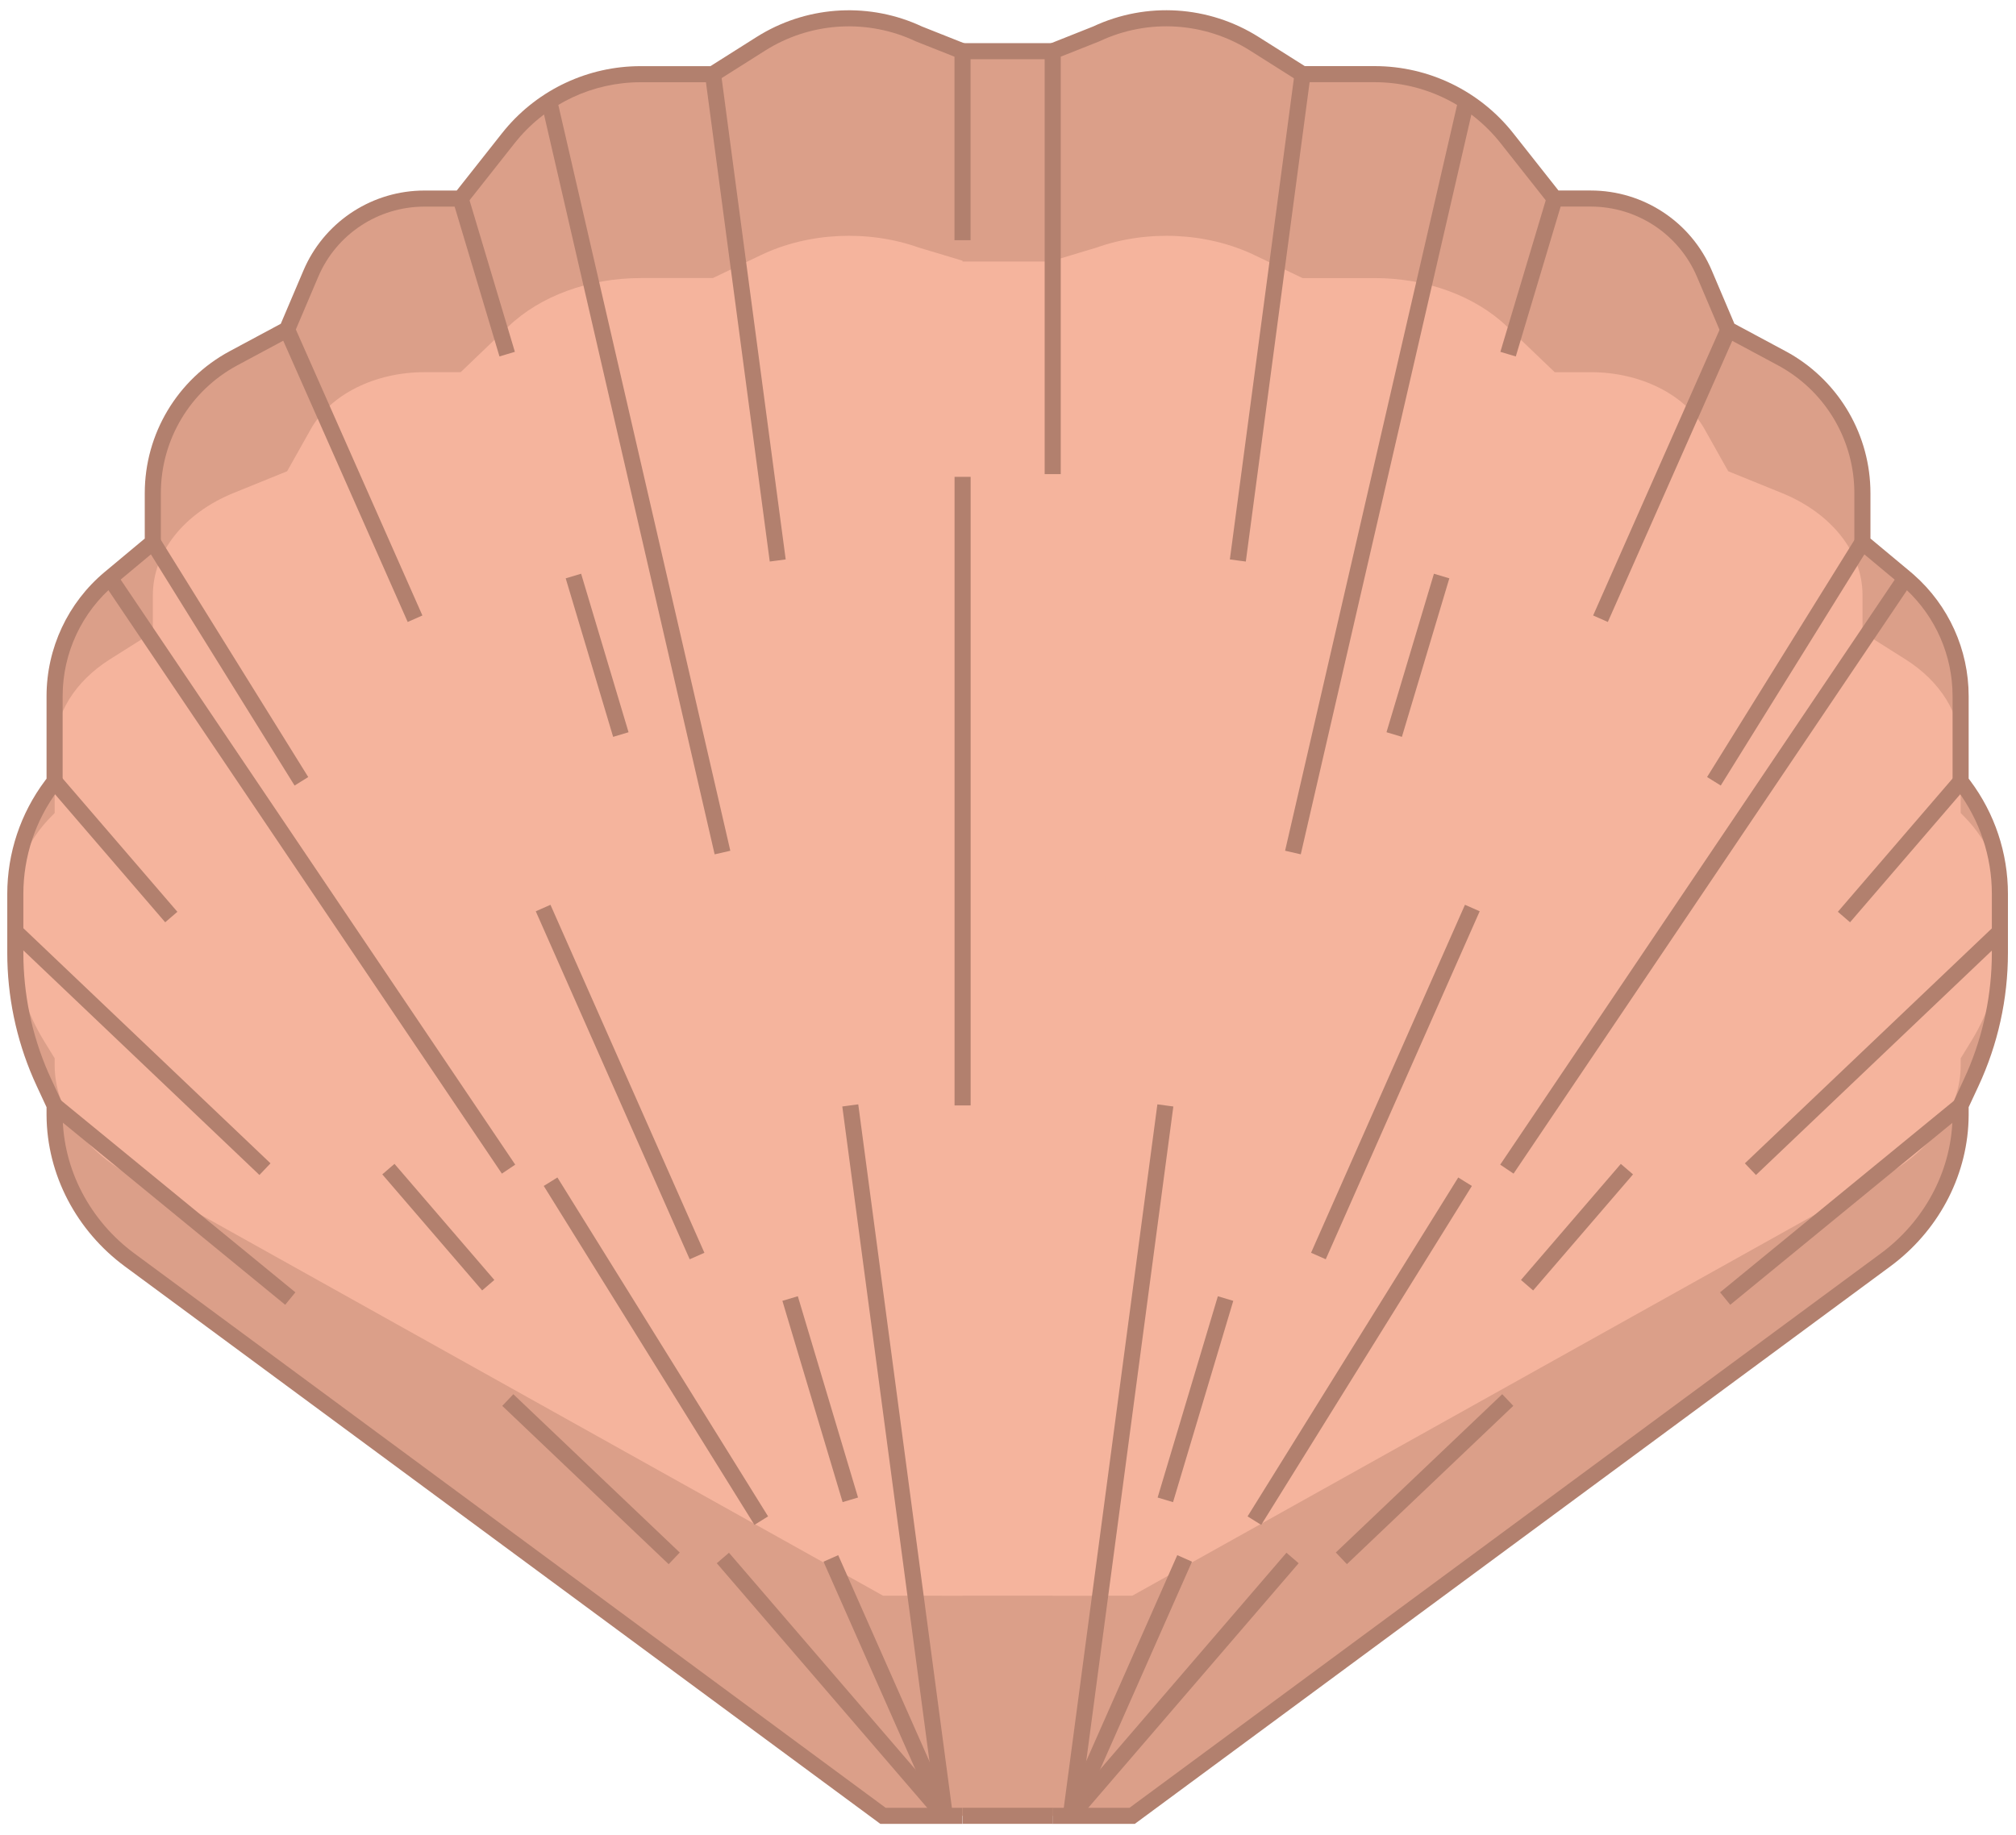 <?xml version="1.0" encoding="UTF-8"?> <svg xmlns="http://www.w3.org/2000/svg" width="145" height="132" viewBox="0 0 145 132" fill="none"><path d="M69.228 130.632H63.511L9.322 90.638C6.006 88.19 3.949 84.346 3.927 80.224C3.927 80.195 3.927 80.165 3.927 80.136V79.526L3.17 77.898C1.807 74.973 1.102 71.782 1.102 68.555L1.102 64.308C1.102 61.498 2.014 58.765 3.698 56.516L3.927 56.209L3.927 50.083C3.927 46.803 5.385 43.69 7.904 41.589L10.991 39.015V35.481C10.991 31.422 13.222 27.693 16.8 25.772L20.648 23.708L22.354 19.694C23.746 16.415 26.963 14.287 30.527 14.287H33.13L36.557 9.948C38.854 7.038 42.362 5.34 46.07 5.34H51.266L54.73 3.15C58.146 0.993 62.429 0.723 66.085 2.441L69.228 3.689V17.282" fill="#DB9F89"></path><path d="M75.715 130.63H81.431L135.621 90.636C138.937 88.188 140.994 84.344 141.016 80.222C141.016 80.193 141.016 80.163 141.016 80.134V79.524L141.773 77.896C143.136 74.971 143.841 71.78 143.841 68.553V64.306C143.841 61.496 142.929 58.763 141.245 56.514L141.016 56.207V50.081C141.016 46.801 139.558 43.688 137.039 41.587L133.952 39.013V35.479C133.952 31.421 131.721 27.691 128.143 25.77L124.295 23.706L122.589 19.692C121.197 16.413 117.98 14.286 114.416 14.286H111.813L108.386 9.946C106.089 7.036 102.581 5.338 98.873 5.338H93.677L90.213 3.148C86.797 0.991 82.513 0.722 78.858 2.439L75.715 3.687V34.109" fill="#DB9F89"></path><path d="M67.719 3.762L79.504 3.762L79.459 130.62H67.719V3.762Z" fill="#DB9F89"></path><path d="M69.232 114.794H63.516L9.326 84.536C6.01 82.684 3.953 79.776 3.931 76.658C3.931 76.635 3.931 76.613 3.931 76.591V76.13L3.173 74.898C1.811 72.685 1.105 70.271 1.105 67.829L1.105 64.616C1.105 62.49 2.018 60.423 3.702 58.721L3.931 58.489V53.855C3.931 51.374 5.389 49.018 7.908 47.429L10.995 45.481V42.808C10.995 39.737 13.226 36.916 16.804 35.463L20.652 33.901L22.358 30.864C23.75 28.383 26.967 26.774 30.53 26.774H33.134L36.561 23.491C38.858 21.29 42.366 20.004 46.074 20.004H51.27L54.734 18.348C58.15 16.716 62.433 16.512 66.089 17.811L69.232 18.756V29.04" fill="#F5B49D"></path><path d="M75.723 114.795H81.439L135.629 84.537C138.945 82.685 141.002 79.777 141.024 76.659C141.024 76.636 141.024 76.614 141.024 76.592V76.131L141.781 74.899C143.144 72.686 143.849 70.272 143.849 67.83V64.617C143.849 62.491 142.937 60.424 141.253 58.722L141.024 58.49V53.855C141.024 51.375 139.565 49.019 137.047 47.43L133.96 45.482V42.809C133.96 39.738 131.729 36.916 128.151 35.464L124.303 33.902L122.597 30.865C121.204 28.384 117.988 26.775 114.424 26.775H111.821L108.394 23.492C106.097 21.291 102.588 20.005 98.881 20.005H93.685L90.221 18.349C86.805 16.717 82.521 16.513 78.865 17.812L75.723 18.756V41.772" fill="#F5B49D"></path><path d="M67.727 18.816H79.512L79.466 114.79H67.727V18.816Z" fill="#F5B49D"></path><path d="M21.245 92.969L20.512 93.865L3.555 79.972L4.287 79.077L21.245 92.969Z" fill="#B2806E"></path><path d="M19.456 83.689L18.659 84.527L0.707 67.444L1.504 66.606L19.456 83.689Z" fill="#B2806E"></path><path d="M48.891 111.688L48.093 112.526L36.125 101.137L36.922 100.299L48.891 111.688Z" fill="#B2806E"></path><path d="M68.385 130.249L67.508 131.003L51.555 112.458L52.431 111.703L68.385 130.249Z" fill="#B2806E"></path><path d="M35.555 92.078L34.679 92.832L27.496 84.483L28.373 83.728L35.555 92.078Z" fill="#B2806E"></path><path d="M12.758 65.594L11.882 66.348L3.48 56.585L4.357 55.83L12.758 65.594Z" fill="#B2806E"></path><path d="M37.057 83.783L36.578 84.106L36.098 84.429L7.426 41.909L8.386 41.263L37.057 83.783Z" fill="#B2806E"></path><path d="M55.244 109.086L54.262 109.697L39.109 85.316L40.092 84.706L55.244 109.086Z" fill="#B2806E"></path><path d="M22.17 55.901L21.678 56.206L21.188 56.512L10.504 39.317L11.487 38.707L22.17 55.901Z" fill="#B2806E"></path><path d="M30.381 44.276L29.323 44.744L20.117 23.934L21.174 23.467L30.381 44.276Z" fill="#B2806E"></path><path d="M50.664 90.124L49.606 90.591L38.535 65.558L39.592 65.09L50.664 90.124Z" fill="#B2806E"></path><path d="M68.479 130.397L67.421 130.864L59.23 112.345L60.288 111.877L68.479 130.397Z" fill="#B2806E"></path><path d="M61.714 107.73L61.16 107.895L60.605 108.061L56.273 93.581L57.383 93.249L61.714 107.73Z" fill="#B2806E"></path><path d="M45.208 52.677L44.1 53.009L40.688 41.605L41.797 41.273L45.208 52.677Z" fill="#B2806E"></path><path d="M37.032 25.31L36.478 25.476L35.924 25.641L32.574 14.448L33.683 14.116L37.032 25.31Z" fill="#B2806E"></path><path d="M56.511 40.244L55.938 40.32L55.364 40.396L50.707 5.407L51.855 5.253L56.511 40.244Z" fill="#B2806E"></path><path d="M68.532 130.552L67.958 130.628L67.385 130.705L60.582 79.599L61.73 79.445L68.532 130.552Z" fill="#B2806E"></path><path d="M52.528 61.202L51.401 61.461L38.938 7.412L40.065 7.152L52.528 61.202Z" fill="#B2806E"></path><path d="M3.348 79.651L2.646 78.14L2.392 77.575C1.16 74.73 0.523 71.658 0.523 68.553L0.523 64.306C0.523 61.371 1.476 58.516 3.234 56.168L3.348 56.015L3.348 50.081C3.349 46.63 4.884 43.355 7.533 41.144L10.412 38.743V35.479C10.412 31.208 12.761 27.282 16.527 25.261L20.195 23.293L21.822 19.466L21.966 19.143C23.519 15.834 26.85 13.707 30.527 13.707H32.851L36.104 9.588L36.333 9.306C38.74 6.429 42.308 4.759 46.071 4.759H51.098L54.421 2.659L54.76 2.453C58.278 0.385 62.601 0.171 66.312 1.906L69.807 3.294V17.28H68.65V4.079L65.873 2.977L65.856 2.97L65.84 2.962C62.471 1.38 58.542 1.571 55.345 3.45L55.039 3.636L51.434 5.916H46.071C42.65 5.916 39.407 7.435 37.22 10.049L37.011 10.305L33.584 14.644L33.411 14.864H30.527C27.196 14.864 24.189 16.852 22.887 19.918L21.101 24.119L20.922 24.215L17.073 26.28C13.683 28.1 11.569 31.634 11.569 35.479V39.285L11.361 39.457L8.274 42.032C5.888 44.023 4.505 46.973 4.505 50.081L4.505 56.399L4.162 56.86L4.161 56.861C2.552 59.01 1.68 61.621 1.68 64.306L1.68 68.553C1.68 71.5 2.283 74.415 3.452 77.115L3.694 77.651L4.451 79.281L4.505 79.397V80.222C4.527 84.15 6.489 87.826 9.666 90.171L63.703 130.053H69.228V131.209H63.321L63.168 131.096L8.979 91.102C5.524 88.551 3.372 84.539 3.348 80.225V79.651Z" fill="#B2806E"></path><path d="M69.813 34.304V79.523H68.656V34.304H69.813Z" fill="#B2806E"></path><path d="M141.038 79.524L141.406 79.972L124.447 93.865L124.081 93.418L123.715 92.969L140.673 79.077L141.038 79.524Z" fill="#B2806E"></path><path d="M144.249 67.445L126.297 84.528L125.5 83.689L143.452 66.606L144.249 67.445Z" fill="#B2806E"></path><path d="M108.844 101.135L96.876 112.524L96.078 111.686L108.047 100.297L108.844 101.135Z" fill="#B2806E"></path><path d="M92.966 112.08L93.405 112.458L77.455 131.003L76.578 130.249L92.527 111.703L92.966 112.08Z" fill="#B2806E"></path><path d="M117.454 84.484L110.271 92.834L109.395 92.079L116.577 83.73L117.454 84.484Z" fill="#B2806E"></path><path d="M141.465 56.584L133.064 66.347L132.188 65.593L140.589 55.829L141.465 56.584Z" fill="#B2806E"></path><path d="M137.05 41.587L137.53 41.91L108.862 84.43L107.902 83.784L136.571 41.264L137.05 41.587Z" fill="#B2806E"></path><path d="M105.373 85.012L105.865 85.317L90.713 109.698L90.222 109.393L89.731 109.087L104.883 84.707L105.373 85.012Z" fill="#B2806E"></path><path d="M133.956 39.01L134.447 39.315L123.764 56.51L123.273 56.204L122.781 55.899L133.465 38.705L133.956 39.01Z" fill="#B2806E"></path><path d="M124.85 23.934L115.643 44.744L114.586 44.276L123.792 23.467L124.85 23.934Z" fill="#B2806E"></path><path d="M106.426 65.556L95.354 90.59L94.297 90.123L105.367 65.089L106.426 65.556Z" fill="#B2806E"></path><path d="M85.734 112.344L77.546 130.863L76.488 130.396L84.675 111.876L85.734 112.344Z" fill="#B2806E"></path><path d="M88.703 93.582L84.371 108.062L83.816 107.896L83.262 107.731L87.594 93.25L88.703 93.582Z" fill="#B2806E"></path><path d="M104.243 41.605L100.832 53.008L99.723 52.676L103.135 41.273L104.243 41.605Z" fill="#B2806E"></path><path d="M112.372 14.449L109.023 25.642L108.469 25.477L107.914 25.311L111.264 14.117L112.372 14.449Z" fill="#B2806E"></path><path d="M94.261 5.408L89.605 40.397L89.031 40.321L88.457 40.245L93.114 5.254L94.261 5.408Z" fill="#B2806E"></path><path d="M84.392 79.6L77.593 130.706L77.019 130.629L76.445 130.553L83.244 79.446L84.392 79.6Z" fill="#B2806E"></path><path d="M106.02 7.41L93.557 61.459L92.43 61.2L104.893 7.15L106.02 7.41Z" fill="#B2806E"></path><path d="M140.438 79.394L140.493 79.278L141.249 77.65L141.491 77.112C142.66 74.412 143.263 71.497 143.263 68.55V64.303C143.263 61.618 142.392 59.008 140.783 56.858L140.782 56.857L140.438 56.396V50.078C140.438 47.164 139.223 44.389 137.104 42.413L136.669 42.029L133.582 39.455L133.374 39.282V35.476C133.374 31.751 131.391 28.318 128.184 26.453L127.87 26.277L124.022 24.213L123.842 24.117L122.056 19.916C120.755 16.851 117.748 14.861 114.416 14.861H111.532L111.36 14.641L107.933 10.303C105.745 7.532 102.404 5.913 98.873 5.913H93.51L89.904 3.634C86.655 1.583 82.58 1.326 79.104 2.959L79.088 2.967L79.071 2.974L76.293 4.076V34.106H75.137V3.291L75.502 3.147L78.63 1.903C82.461 0.112 86.945 0.399 90.522 2.657L93.845 4.756H98.873C102.757 4.756 106.433 6.536 108.84 9.585L112.093 13.705H114.416C118.212 13.705 121.638 15.97 123.121 19.463L124.747 23.29L128.417 25.259L128.766 25.453C132.327 27.525 134.531 31.338 134.531 35.476V38.741L137.41 41.14L137.655 41.351C140.154 43.556 141.595 46.735 141.595 50.078V56.012L141.709 56.165C143.468 58.514 144.42 61.368 144.42 64.303V68.55C144.42 71.862 143.696 75.136 142.298 78.138L141.595 79.648V80.223C141.573 84.401 139.552 88.297 136.285 90.855L135.964 91.099L81.775 131.093L81.623 131.206H75.715V130.05H81.241L135.278 90.168L135.572 89.945C138.576 87.592 140.418 84.022 140.438 80.216V79.394Z" fill="#B2806E"></path><path d="M75.726 3.104V4.261H69.238V3.104L75.726 3.104Z" fill="#B2806E"></path><path d="M75.73 130.049V131.205H69.242V130.049H75.73Z" fill="#B2806E"></path></svg> 